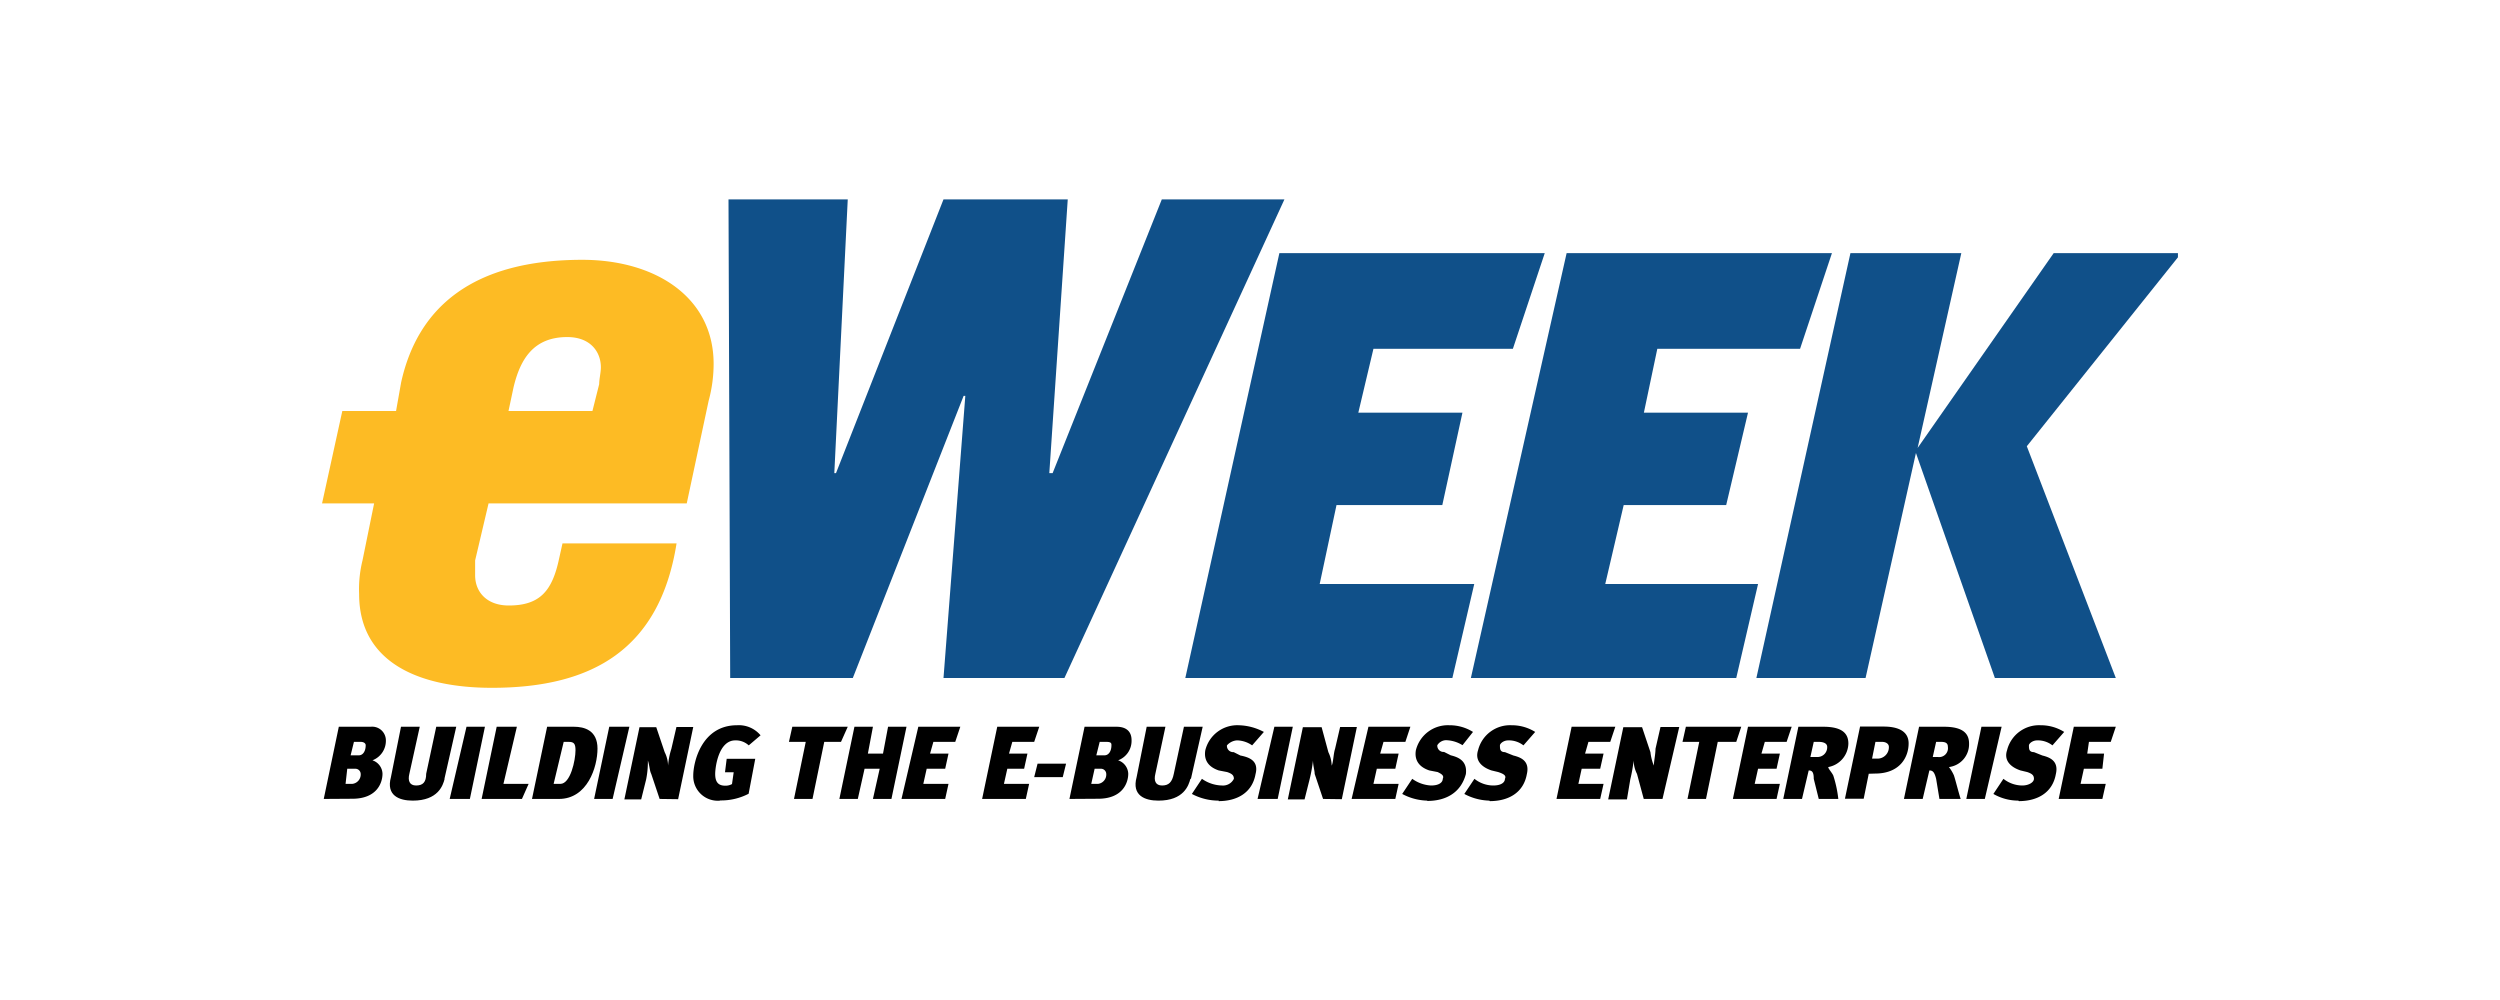 <svg id="Layer_1" data-name="Layer 1" xmlns="http://www.w3.org/2000/svg" viewBox="0 0 400 160"><defs><style>.cls-1{fill:#105089;}.cls-1,.cls-2,.cls-3{fill-rule:evenodd;}.cls-2{fill:#fdbb24;}</style></defs><title>news-logos_101019_kc</title><polygon class="cls-1" points="348.47 41.17 324.29 71.4 338.53 108.48 319.18 108.48 306.55 72.48 306.55 72.48 298.49 108.48 281.02 108.48 296.07 40.5 313.81 40.5 306.82 71.67 306.82 71.67 328.59 40.5 348.47 40.5 348.47 41.17 348.47 41.17"/><polygon class="cls-1" points="293.11 40.5 288.01 55.81 265.17 55.81 263.02 66.03 279.68 66.03 276.19 80.81 259.79 80.81 256.84 93.44 281.29 93.44 277.8 108.48 235.34 108.48 250.66 40.5 293.11 40.5 293.11 40.5"/><polygon class="cls-1" points="247.16 40.5 242.06 55.81 219.75 55.81 217.33 66.03 233.99 66.03 230.77 80.81 213.84 80.81 211.15 93.44 235.88 93.44 232.38 108.48 189.65 108.48 204.7 40.5 247.16 40.5 247.16 40.5"/><polygon class="cls-1" points="205.51 31.9 170.31 108.48 150.96 108.48 154.45 63.34 154.18 63.34 136.45 108.48 116.83 108.48 116.56 31.9 135.64 31.9 133.49 75.7 133.76 75.7 150.96 31.9 170.84 31.9 167.89 75.7 168.42 75.7 185.89 31.9 205.51 31.9 205.51 31.9"/><path class="cls-2" d="M93.18,41.57c-17.47,0-26.33,7.53-29,19.62l-.81,4.57h-8.6L51.53,80.54h8.33L58,89.67a19.19,19.19,0,0,0-.54,5.38c0,11,9.67,15,21.23,15,16.12,0,26.87-6.18,29.56-23.11H90l-.54,2.42c-1.08,5.1-3,7.52-8.06,7.52-3.5,0-5.38-2.15-5.38-4.84V89.67l2.15-9.13h31.71l3.5-16.4a22.61,22.61,0,0,0,.8-5.91c0-10.75-9.4-16.66-21-16.66Zm2.69,19.89-1.08,4.3H81.36l.8-3.76c1.08-4.57,3.23-8.07,8.6-8.07,3.76,0,5.38,2.42,5.38,4.84,0,.81-.27,1.88-.27,2.69Z"/><path class="cls-3" d="M51.8,127.83l2.41-11.55h5.11a2.19,2.19,0,0,1,2.42,2.15,3.34,3.34,0,0,1-2.15,3.22,2.34,2.34,0,0,1,1.61,2.15c0,1.35-.8,4-4.84,4ZM56.9,123H55.56l-.27,2.42h1.07a1.51,1.51,0,0,0,1.35-1.62.85.85,0,0,0-.81-.8Zm-.27-4.3-.53,2.15h1.34c.54,0,1.07-.54,1.07-1.62,0-.26-.26-.53-.8-.53Z"/><path class="cls-3" d="M71.14,124.61c-.26,1.07-1.07,3.49-5.1,3.49-2.15,0-4.3-.8-3.49-3.76l1.61-8.06h3L65.5,123.8c-.27,1.08,0,1.88,1.08,1.88s1.61-.53,1.61-1.88l1.61-7.52H73l-1.89,8.33Z"/><polygon class="cls-3" points="71.95 127.83 74.64 116.28 77.59 116.28 75.18 127.83 71.95 127.83 71.95 127.83"/><polygon class="cls-3" points="83.51 127.83 77.06 127.83 79.47 116.28 82.7 116.28 80.55 125.42 84.58 125.42 83.51 127.83 83.51 127.83"/><path class="cls-3" d="M85.12,127.83l2.42-11.55h4.3c1.61,0,3.76.54,3.76,3.49s-1.61,8.06-6.18,8.06ZM91,118.7h-.81l-1.61,6.72h1.08c1.61,0,2.42-3.77,2.42-5.38,0-1.07-.27-1.34-1.08-1.34Z"/><polygon class="cls-3" points="95.06 127.83 97.48 116.28 100.7 116.28 98.02 127.83 95.06 127.83 95.06 127.83"/><path class="cls-3" d="M105.54,127.83l-1.34-4c-.27-.53-.27-1.34-.54-2.15a14.4,14.4,0,0,1-.27,3l-.8,3.22H99.9l2.42-11.55H105l1.35,4a5,5,0,0,1,.54,2.15,11.73,11.73,0,0,1,.53-2.69l.81-3.49h2.69l-2.42,11.55Z"/><path class="cls-3" d="M115.22,128.1a3.92,3.92,0,0,1-4.3-4c0-2.15,1.34-8.06,7-8.06a4.53,4.53,0,0,1,3.77,1.61l-1.89,1.61a3.06,3.06,0,0,0-2.15-.8c-2.68,0-3.22,4.3-3.22,5.37,0,1.35.54,1.88,1.61,1.88a2.11,2.11,0,0,0,1.08-.26l.27-1.89H116l.27-2.15h4.57L119.78,127a9.53,9.53,0,0,1-4.56,1.07Z"/><polygon class="cls-3" points="134.56 118.7 131.88 118.7 130 127.83 127.04 127.83 128.92 118.7 126.23 118.7 126.77 116.28 135.64 116.28 134.56 118.7 134.56 118.7"/><polygon class="cls-3" points="139.67 127.83 140.75 123 138.33 123 137.25 127.83 134.3 127.83 136.71 116.28 139.67 116.28 138.86 120.58 141.28 120.58 142.09 116.28 145.04 116.28 142.63 127.83 139.67 127.83 139.67 127.83"/><polygon class="cls-3" points="144.24 127.83 146.93 116.28 153.65 116.28 152.84 118.7 149.34 118.7 148.81 120.58 151.76 120.58 151.23 123 148.27 123 147.73 125.42 151.76 125.42 151.23 127.83 144.24 127.83 144.24 127.83"/><polygon class="cls-3" points="157.14 127.83 159.56 116.28 166.28 116.28 165.47 118.7 161.97 118.7 161.44 120.58 164.39 120.58 163.86 123 161.17 123 160.63 125.42 164.66 125.42 164.13 127.83 157.14 127.83 157.14 127.83"/><polygon class="cls-3" points="165.47 124.34 166.01 122.19 170.57 122.19 170.04 124.34 165.47 124.34 165.47 124.34"/><path class="cls-3" d="M171.11,127.83l2.42-11.55h5.11c1.61,0,2.41.8,2.41,2.15a3.32,3.32,0,0,1-2.15,3.22,2.35,2.35,0,0,1,1.62,2.15c0,1.35-.81,4-4.84,4Zm5.11-4.83h-1.08l-.54,2.42h1.08A1.5,1.5,0,0,0,177,123.8a.85.85,0,0,0-.8-.8Zm-.27-4.3-.54,2.15h1.34c.54,0,1.08-.54,1.08-1.62,0-.26,0-.53-.81-.53Z"/><path class="cls-3" d="M190.46,124.61c-.27,1.07-1.07,3.49-5.11,3.49-2.15,0-4.3-.8-3.49-3.76l1.61-8.06h3l-1.61,7.52c-.27,1.08,0,1.88,1.07,1.88s1.61-.53,1.88-1.88l1.62-7.52h3l-1.88,8.33Z"/><path class="cls-3" d="M195,128.1a9.12,9.12,0,0,1-4.3-1.07l1.61-2.42a5.75,5.75,0,0,0,3.23,1.07,1.93,1.93,0,0,0,1.88-1.07c0-.54-.27-.81-1.08-1.08l-1.34-.26c-1.61-.54-2.42-1.62-2.15-3.23a5.27,5.27,0,0,1,5.37-4,9,9,0,0,1,4,1.07l-1.88,2.15a4.36,4.36,0,0,0-2.42-.8,2.34,2.34,0,0,0-1.61.8,1,1,0,0,0,1.08,1.08l1.07.54c1.35.27,3,.8,2.42,3-.54,3-3,4.3-5.91,4.3Z"/><polygon class="cls-3" points="201.21 127.83 203.9 116.28 206.85 116.28 204.43 127.83 201.21 127.83 201.21 127.83"/><path class="cls-3" d="M211.69,127.83l-1.34-4c0-.53-.27-1.34-.27-2.15a23.68,23.68,0,0,1-.54,3l-.81,3.22h-2.68l2.41-11.55h3l1.08,4a5.19,5.19,0,0,1,.53,2.15c.27-.54.27-1.88.54-2.69l.81-3.49h2.68l-2.41,11.55Z"/><polygon class="cls-3" points="216.26 127.83 218.95 116.28 225.66 116.28 224.86 118.7 221.36 118.7 220.83 120.58 223.78 120.58 223.25 123 220.29 123 219.75 125.42 223.78 125.42 223.25 127.83 216.26 127.83 216.26 127.83"/><path class="cls-3" d="M228.35,128.1a8.89,8.89,0,0,1-4-1.07l1.61-2.42a5.62,5.62,0,0,0,3,1.07c1.34,0,1.88-.53,1.88-1.07.27-.54-.27-.81-.81-1.08l-1.34-.26c-1.61-.54-2.42-1.62-2.15-3.23a5.27,5.27,0,0,1,5.37-4,7,7,0,0,1,3.77,1.07L234,119.23a5.22,5.22,0,0,0-2.68-.8,1.7,1.7,0,0,0-1.35.8,1,1,0,0,0,1.08,1.08l1.07.54c1.08.27,2.69.8,2.42,3-.8,3-3.22,4.3-6.18,4.3Z"/><path class="cls-3" d="M238.29,128.1a8.89,8.89,0,0,1-4-1.07l1.62-2.42a4.85,4.85,0,0,0,3,1.07c1.34,0,1.88-.53,1.88-1.07.27-.54-.27-.81-1.07-1.08l-1.08-.26c-1.61-.54-2.68-1.62-2.15-3.23a5.27,5.27,0,0,1,5.38-4,7,7,0,0,1,3.76,1.07l-1.88,2.15a3.79,3.79,0,0,0-2.42-.8c-.81,0-1.34.54-1.34.8,0,.54,0,1.08.8,1.08l1.35.54c1.07.27,2.68.8,2.15,3-.54,3-3,4.3-5.92,4.3Z"/><polygon class="cls-3" points="249.04 127.83 251.46 116.28 258.45 116.28 257.64 118.7 254.15 118.7 253.61 120.58 256.57 120.58 256.03 123 253.07 123 252.54 125.42 256.57 125.42 256.03 127.83 249.04 127.83 249.04 127.83"/><path class="cls-3" d="M263,127.83l-1.08-4a5,5,0,0,1-.54-2.15,23.13,23.13,0,0,1-.53,3l-.54,3.22h-3l2.42-11.55h3l1.34,4a8.29,8.29,0,0,0,.54,2.15c0-.54.27-1.88.27-2.69l.8-3.49h3L266,127.83Z"/><polygon class="cls-3" points="277.8 118.7 274.84 118.7 272.96 127.83 270 127.83 271.88 118.7 269.2 118.7 269.74 116.28 278.6 116.28 277.8 118.7 277.8 118.7"/><polygon class="cls-3" points="277.26 127.83 279.68 116.28 286.67 116.28 285.86 118.7 282.37 118.7 281.83 120.58 284.78 120.58 284.25 123 281.29 123 280.75 125.42 284.78 125.42 284.25 127.83 277.26 127.83 277.26 127.83"/><path class="cls-3" d="M291,127.83l-.8-3.22c0-1.08-.27-1.34-.81-1.34l-1.07,4.56h-3l2.42-11.55h4c3,0,4,1.07,4,2.69a3.92,3.92,0,0,1-3.22,3.76c0,.27.53.8.8,1.34a18.88,18.88,0,0,1,.81,3.76Zm-.8-9.13-.54,2.42h1.08a1.55,1.55,0,0,0,1.61-1.62c0-.53-.54-.8-1.35-.8Z"/><path class="cls-3" d="M299,123.8l-.81,4h-3l2.42-11.55h3.77c2.41,0,4,.8,4,2.69,0,2.15-1.35,4.83-5.38,4.83Zm1.07-5.1-.54,2.68h.81a1.82,1.82,0,0,0,1.88-1.88c0-.53-.54-.8-1.07-.8Z"/><path class="cls-3" d="M310.31,127.83l-.53-3.22c-.27-1.08-.54-1.34-1.08-1.34l-1.07,4.56h-3l2.42-11.55h4c3,0,4,1.07,4,2.69a3.68,3.68,0,0,1-3.22,3.76,6.2,6.2,0,0,1,.8,1.34c.27.81.81,3,1.08,3.76Zm-.53-9.13-.54,2.42h.8a1.42,1.42,0,0,0,1.62-1.62c0-.53-.27-.8-1.08-.8Z"/><polygon class="cls-3" points="314.61 127.83 317.03 116.28 320.26 116.28 317.57 127.83 314.61 127.83 314.61 127.83"/><path class="cls-3" d="M322.94,128.1a8,8,0,0,1-4-1.07l1.61-2.42a4.9,4.9,0,0,0,3,1.07c1.08,0,1.88-.53,1.88-1.07s-.27-.81-1.07-1.08l-1.08-.26c-1.61-.54-2.69-1.62-2.15-3.23a5.27,5.27,0,0,1,5.38-4,7,7,0,0,1,3.76,1.07l-1.88,2.15a3.79,3.79,0,0,0-2.42-.8c-.81,0-1.34.54-1.34.8,0,.54,0,1.08.8,1.08l1.35.54c1.07.27,2.68.8,2.15,3-.54,3-3,4.3-5.92,4.3Z"/><polygon class="cls-3" points="329.39 127.83 331.81 116.28 338.53 116.28 337.72 118.7 334.23 118.7 333.96 120.58 336.65 120.58 336.38 123 333.42 123 332.89 125.42 336.92 125.42 336.38 127.83 329.39 127.83 329.39 127.83"/></svg>
